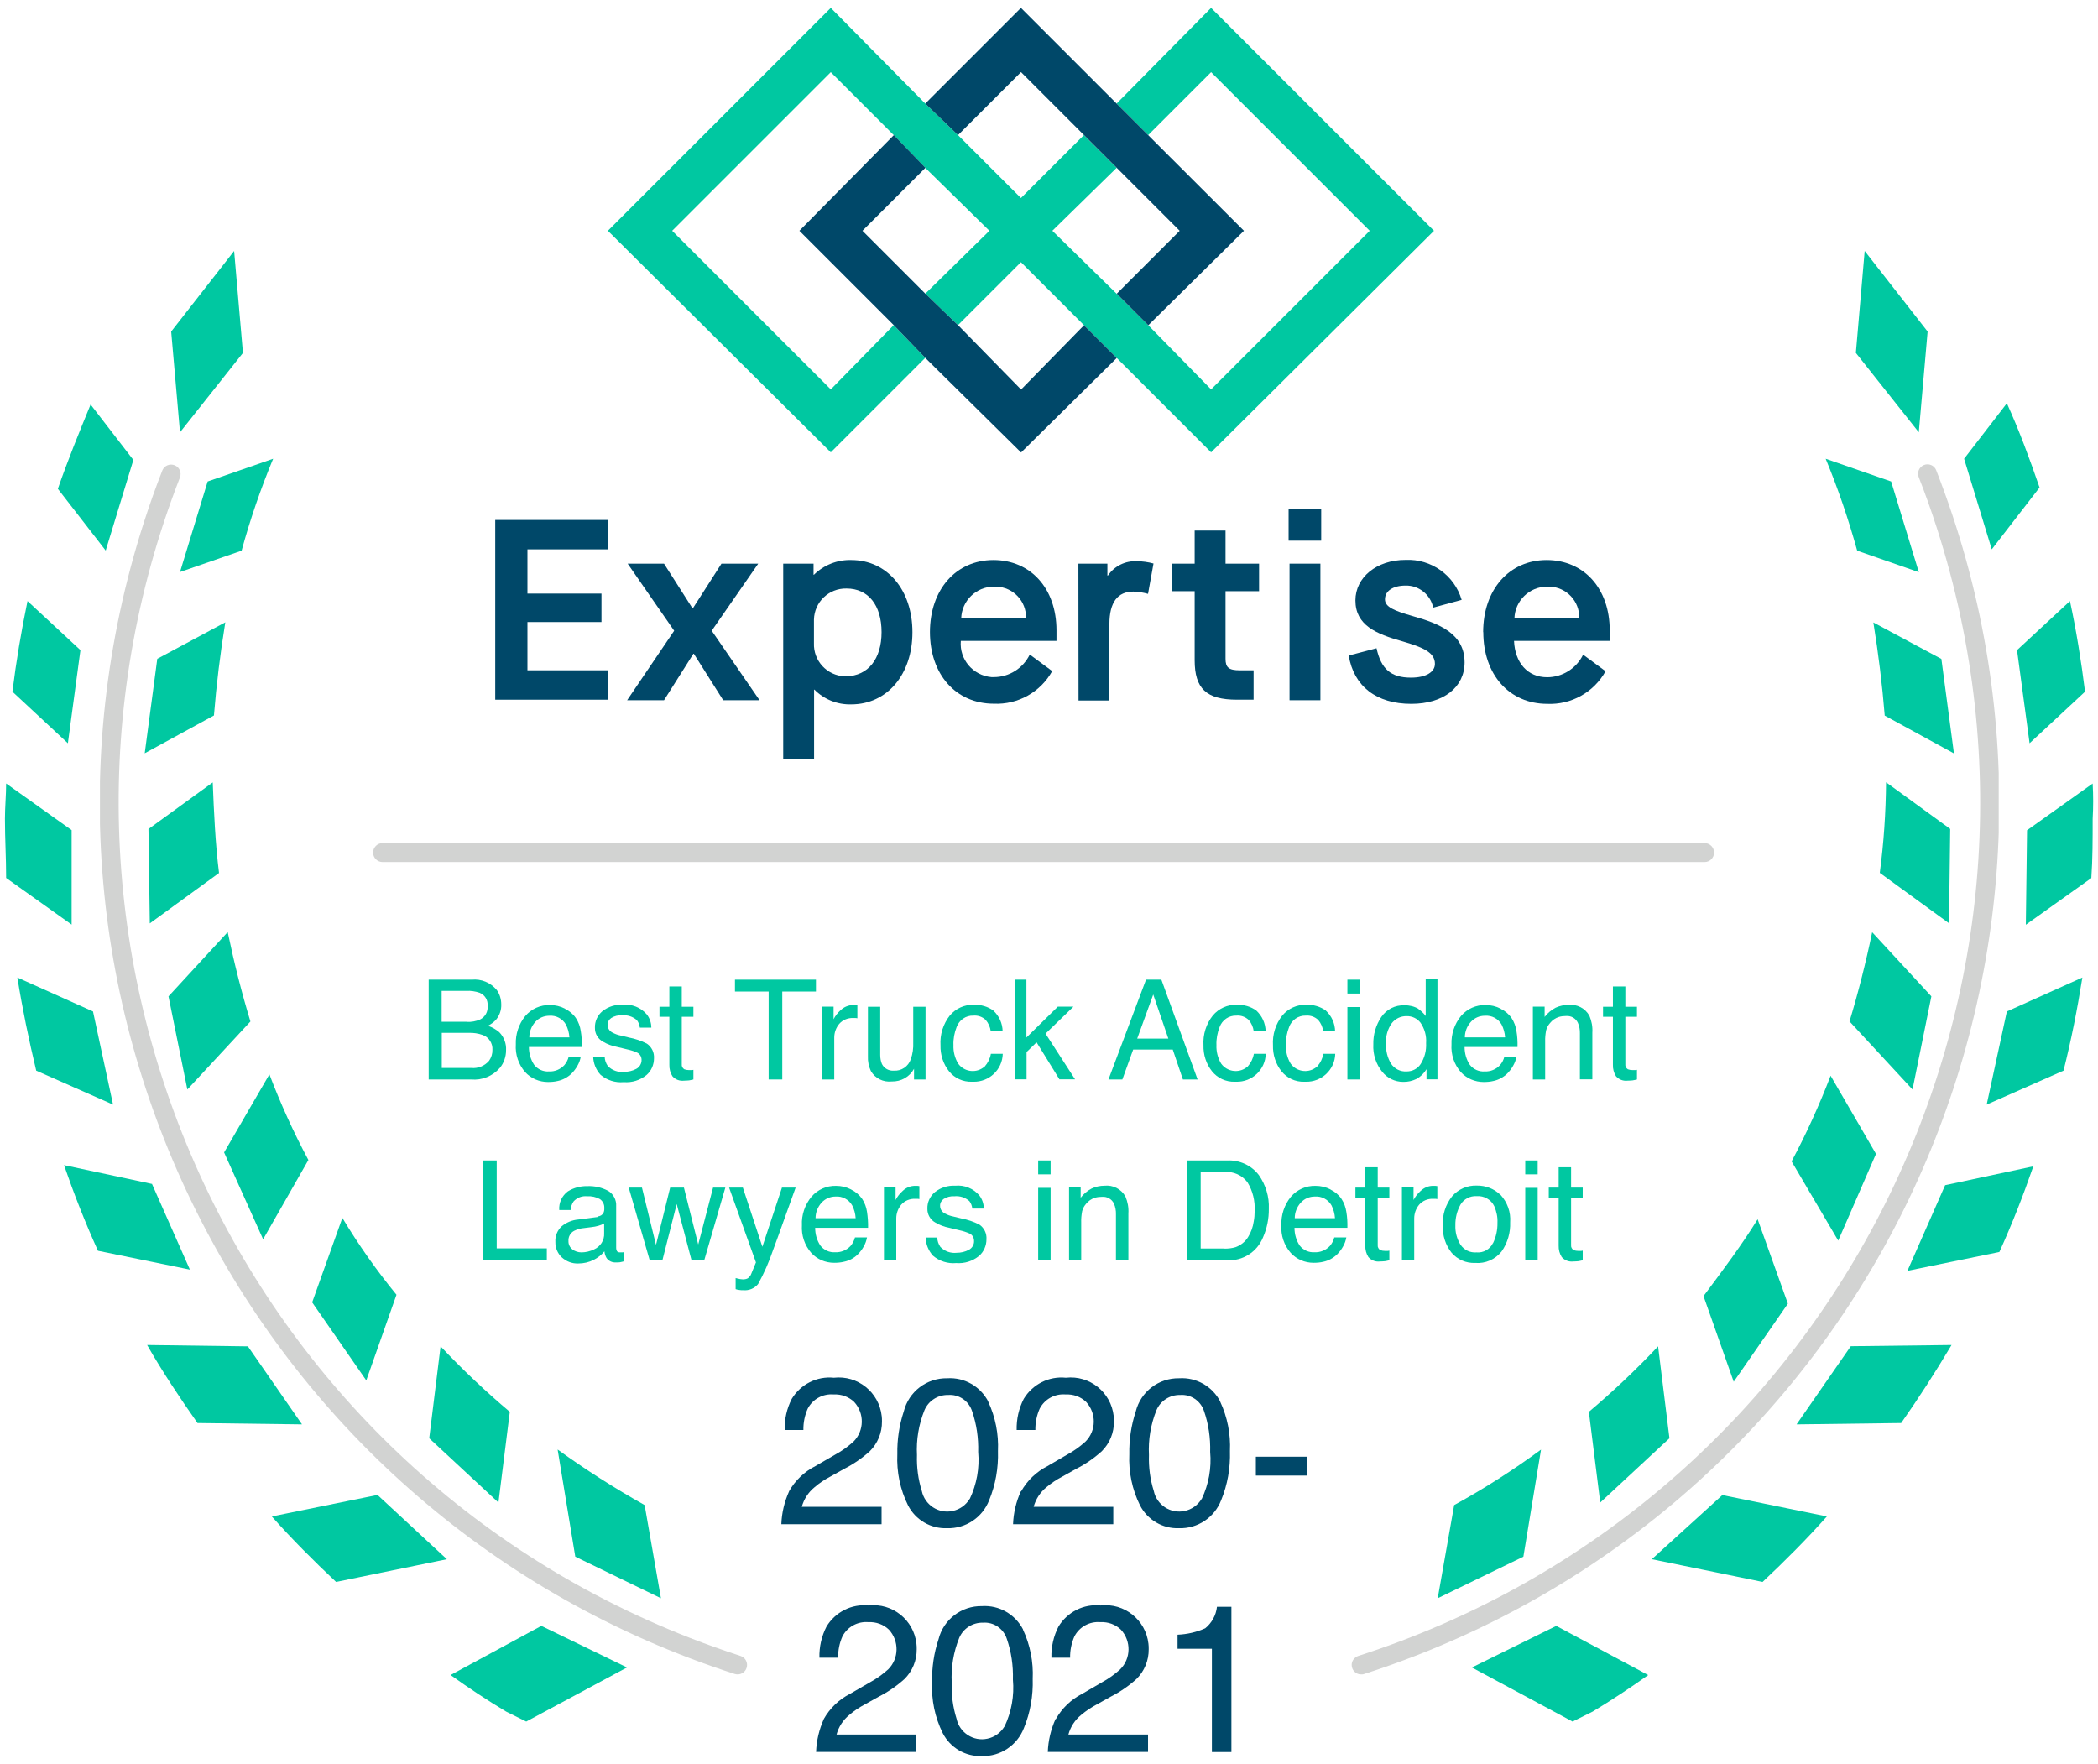 <?xml version="1.0" encoding="UTF-8"?>
<svg id="Layer_1" xmlns="http://www.w3.org/2000/svg" width="157" height="132" xmlns:xlink="http://www.w3.org/1999/xlink" version="1.1" viewBox="0 0 157 132">
  <!-- Generator: Adobe Illustrator 29.4.0, SVG Export Plug-In . SVG Version: 2.1.0 Build 152)  -->
  <defs>
    <clipPath id="clippath">
      <rect x="27.93" y="63.1" width="100.35" height="1.41" fill="none"/>
    </clipPath>
    <clipPath id="clippath-1">
      <rect x="7.48" y="34.75" width="48.43" height="90.55" fill="none"/>
    </clipPath>
    <clipPath id="clippath-2">
      <rect x="101.14" y="34.75" width="48.43" height="90.55" fill="none"/>
    </clipPath>
    <clipPath id="clippath-3">
      <rect x="45.5" y=".59" width="61.81" height="33.26" fill="none"/>
    </clipPath>
    <clipPath id="clippath-4">
      <rect x="45.5" y=".59" width="61.81" height="33.26" fill="none"/>
    </clipPath>
  </defs>
  <g id="Group_969">
    <g id="Group_270">
      <g id="Group_261">
        <g id="Group_970">
          <g id="Group_253" isolation="isolate">
            <g id="Group_252">
              <g clip-path="url(#clippath)">
                <g id="Group_251">
                  <path id="Path_3130" d="M127.57,64.51H28.63c-.39,0-.71-.32-.71-.71s.32-.71.71-.71h98.93c.39,0,.71.32.71.71s-.32.71-.71.71" fill="#d2d3d2"/>
                </g>
              </g>
            </g>
          </g>
          <g id="Group_256" isolation="isolate">
            <g id="Group_255">
              <g clip-path="url(#clippath-1)">
                <g id="Group_254">
                  <path id="Path_3131" d="M55.21,125.3c-.07,0-.15-.01-.22-.03C18.97,113.66-.82,75.06,10.78,39.05c.42-1.3.87-2.58,1.37-3.85.15-.36.56-.53.93-.38.35.15.52.54.39.9C.02,70.25,17.13,109.14,51.66,122.58c1.24.48,2.49.93,3.76,1.34.37.12.57.52.45.89-.09.29-.36.49-.67.49" fill="#d2d3d2"/>
                </g>
              </g>
            </g>
          </g>
          <g id="Group_259" isolation="isolate">
            <g id="Group_258">
              <g clip-path="url(#clippath-2)">
                <g id="Group_257">
                  <path id="Path_3132" d="M101.85,125.3c-.39,0-.7-.32-.7-.71,0-.3.2-.57.49-.67,35.27-11.36,54.66-49.17,43.29-84.44-.41-1.27-.85-2.52-1.34-3.76-.15-.36.02-.77.38-.92.36-.15.77.02.92.38,0,0,0,.02.01.03,13.75,35.21-3.64,74.9-38.85,88.65-1.32.51-2.65.99-4,1.42-.07.02-.14.03-.22.03" fill="#d2d3d2"/>
                </g>
              </g>
            </g>
          </g>
        </g>
      </g>
      <path id="Path_3133" d="M18.18,26.41l-.66-7.63-4.71,6.03.66,7.54,4.71-5.94Z" fill="#00c8a1"/>
      <g id="Group_269">
        <g id="Group_268">
          <path id="Path_3134" d="M9.98,34.42l-3.2-4.15c-.85,2.07-1.7,4.15-2.45,6.31l3.58,4.62,2.07-6.78Z" fill="#00c8a1"/>
          <path id="Path_3135" d="M13.46,42.81l4.62-1.6c.64-2.34,1.43-4.64,2.36-6.88l-4.9,1.7-2.07,6.78Z" fill="#00c8a1"/>
          <path id="Path_3136" d="M6.02,48.65l-3.96-3.67c-.47,2.26-.85,4.52-1.13,6.78l4.15,3.86.94-6.97Z" fill="#00c8a1"/>
          <path id="Path_3137" d="M16.86,46.57l-5.09,2.73-.94,7.07,5.18-2.83c.19-2.36.47-4.62.85-6.97" fill="#00c8a1"/>
          <path id="Path_3138" d="M5.36,62.12l-4.9-3.49c0,.84-.09,1.79-.09,2.64,0,1.51.09,2.92.09,4.43l4.9,3.49v-7.07Z" fill="#00c8a1"/>
          <path id="Path_3139" d="M11.11,62.03l.1,7.07,5.18-3.77c-.28-2.26-.38-4.52-.47-6.78l-4.81,3.49Z" fill="#00c8a1"/>
          <path id="Path_3140" d="M6.96,75.69l-5.66-2.54c.38,2.36.85,4.62,1.41,6.97l5.75,2.54-1.5-6.97Z" fill="#00c8a1"/>
          <path id="Path_3141" d="M18.74,76.44c-.66-2.17-1.23-4.43-1.7-6.69l-4.43,4.81,1.41,6.97,4.72-5.09Z" fill="#00c8a1"/>
          <path id="Path_3142" d="M11.39,88.6l-6.6-1.41c.75,2.17,1.6,4.33,2.54,6.41l6.88,1.41-2.83-6.4Z" fill="#00c8a1"/>
          <path id="Path_3143" d="M23.08,86.81c-1.11-2.07-2.08-4.21-2.92-6.41l-3.39,5.84,2.92,6.5,3.39-5.94Z" fill="#00c8a1"/>
          <path id="Path_3144" d="M18.55,100.75l-7.54-.1c1.13,1.98,2.45,3.96,3.77,5.84l7.82.1-4.05-5.84Z" fill="#00c8a1"/>
          <path id="Path_3145" d="M29.67,96.89c-1.49-1.82-2.84-3.74-4.05-5.75l-2.26,6.32,4.05,5.84,2.26-6.41Z" fill="#00c8a1"/>
          <path id="Path_3146" d="M20.34,113.48c1.51,1.7,3.11,3.3,4.81,4.9l8.29-1.7-5.19-4.81-7.91,1.61Z" fill="#00c8a1"/>
          <path id="Path_3147" d="M38.15,105.65c-1.82-1.53-3.55-3.17-5.18-4.9l-.85,6.88,5.18,4.81.85-6.78Z" fill="#00c8a1"/>
          <path id="Path_3148" d="M33.72,125.35c1.32.94,2.73,1.88,4.15,2.73l1.51.75,7.54-4.05-6.41-3.11-6.78,3.67Z" fill="#00c8a1"/>
          <path id="Path_3149" d="M41.73,108.48l1.32,8.01,6.41,3.11-1.22-6.97c-2.24-1.26-4.41-2.64-6.5-4.15" fill="#00c8a1"/>
          <path id="Path_3150" d="M144.25,24.81l-4.71-6.03-.66,7.63,4.71,5.94.66-7.54Z" fill="#00c8a1"/>
          <path id="Path_3151" d="M152.63,36.49c-.75-2.17-1.51-4.24-2.45-6.31l-3.2,4.15,2.07,6.78,3.57-4.62Z" fill="#00c8a1"/>
          <path id="Path_3152" d="M143.59,42.81l-2.07-6.78-4.9-1.7c.93,2.24,1.71,4.54,2.36,6.88l4.62,1.61Z" fill="#00c8a1"/>
          <path id="Path_3153" d="M151.88,55.62l4.15-3.86c-.28-2.26-.66-4.62-1.13-6.78l-3.96,3.67.94,6.97Z" fill="#00c8a1"/>
          <path id="Path_3154" d="M141.04,53.55l5.18,2.83-.94-7.07-5.09-2.73c.38,2.36.66,4.62.85,6.97" fill="#00c8a1"/>
          <path id="Path_3155" d="M156.59,58.64l-4.9,3.49-.09,7.07,4.9-3.49c.1-1.41.1-2.92.1-4.43.05-.88.05-1.76,0-2.64" fill="#00c8a1"/>
          <path id="Path_3156" d="M145.94,62.03l-4.8-3.49c-.02,2.27-.17,4.53-.47,6.78l5.18,3.77.09-7.07Z" fill="#00c8a1"/>
          <path id="Path_3157" d="M148.67,82.66l5.75-2.54c.57-2.26,1.04-4.62,1.41-6.97l-5.65,2.54-1.51,6.97Z" fill="#00c8a1"/>
          <path id="Path_3158" d="M138.41,76.44l4.71,5.09,1.41-6.97-4.43-4.8c-.47,2.26-1.04,4.52-1.7,6.69" fill="#00c8a1"/>
          <path id="Path_3159" d="M142.74,95.1l6.88-1.41c.94-2.07,1.79-4.24,2.54-6.41l-6.6,1.41-2.82,6.41Z" fill="#00c8a1"/>
          <path id="Path_3160" d="M140.38,86.34l-3.39-5.84c-.84,2.19-1.81,4.33-2.92,6.41l3.49,5.93,2.83-6.5Z" fill="#00c8a1"/>
          <path id="Path_3161" d="M134.45,106.59l7.82-.1c1.32-1.88,2.54-3.77,3.77-5.84l-7.54.09-4.05,5.84Z" fill="#00c8a1"/>
          <path id="Path_3162" d="M133.79,97.55l-2.26-6.31c-1.22,1.98-2.64,3.86-4.05,5.75l2.26,6.41,4.05-5.84Z" fill="#00c8a1"/>
          <path id="Path_3163" d="M123.61,116.68l8.29,1.7c1.7-1.6,3.3-3.2,4.81-4.9l-7.82-1.6-5.28,4.8Z" fill="#00c8a1"/>
          <path id="Path_3164" d="M119.75,112.44l5.18-4.81-.85-6.88c-1.63,1.73-3.36,3.37-5.18,4.9l.85,6.78Z" fill="#00c8a1"/>
          <path id="Path_3165" d="M110.14,124.78l7.54,4.05,1.51-.75c1.41-.85,2.83-1.79,4.15-2.73l-6.88-3.68-6.31,3.11Z" fill="#00c8a1"/>
          <path id="Path_3166" d="M115.32,108.48c-2.07,1.52-4.24,2.91-6.5,4.15l-1.23,6.97,6.41-3.11,1.32-8.01Z" fill="#00c8a1"/>
          <g id="Group_267" opacity="0">
            <g id="Group_266">
              <g clip-path="url(#clippath-3)">
                <g id="Group_265">
                  <path id="Path_3167" d="M76.41,5.4l11.87,11.87-4.05,4.05,2.45,2.35,6.41-6.41L76.41.59l-6.41,6.41,2.36,2.45,4.06-4.05Z" fill="#00c8a1"/>
                  <g id="Group_264" isolation="isolate" opacity=".75">
                    <g id="Group_263">
                      <g clip-path="url(#clippath-4)">
                        <g id="Group_262">
                          <path id="Path_3168" d="M84.23,7l2.45,2.45,3.96-4.05,11.87,11.87-11.87,11.78-11.87-11.78,4.05-4.05-2.36-2.36-4.05,3.96L62.18.59l-16.68,16.68,16.68,16.58,6.41-6.41-2.36-2.45-4.05,4.05-11.87-11.77,11.87-11.87,11.87,11.87-4.05,4.05,2.36,2.36,4.05-4.05,14.23,14.23,16.68-16.58L90.63.59l-6.41,6.41Z" fill="#00c8a1"/>
                        </g>
                      </g>
                    </g>
                  </g>
                  <path id="Path_3169" d="M76.41,29.05l-11.78-11.78,3.96-4.05-2.35-2.36-6.41,6.41,16.59,16.58,6.4-6.41-2.35-2.45-4.05,4.05Z" fill="#00c8a1"/>
                </g>
              </g>
            </g>
          </g>
          <path id="Path_3170" d="M107.31,17.27L90.63.59l-7.07,7.16,2.36,2.36,4.71-4.71,11.87,11.87-11.87,11.87-4.71-4.81-2.36-2.35-4.81-4.71,4.81-4.71-2.45-2.45-4.71,4.71-4.71-4.71-2.45-2.36-7.07-7.16-16.68,16.68,16.68,16.58,7.07-7.07-2.36-2.45-4.71,4.81-11.87-11.87,11.87-11.87,4.71,4.71,2.36,2.45,4.8,4.71-4.8,4.71,2.45,2.35,4.71-4.71,4.71,4.71,2.45,2.45,7.07,7.07,16.68-16.58Z" fill="#00c8a1"/>
          <path id="Path_3171" d="M76.41,5.4l4.71,4.71,2.45,2.45,4.71,4.71-4.71,4.71,2.36,2.36,7.16-7.07-7.17-7.16-2.36-2.36-7.16-7.16-7.16,7.16,2.45,2.36,4.71-4.71ZM81.12,24.34l-4.71,4.81-4.71-4.81-2.45-2.36-4.71-4.71,4.71-4.71-2.36-2.45-7.07,7.16,7.07,7.07,2.36,2.45,7.16,7.07,7.16-7.07-2.45-2.45Z" fill="#004869"/>
          <path id="Path_3172" d="M37.06,38.91h8.47v2.2h-6.06v3.31h5.54v2.13h-5.54v3.61h6.06v2.2h-8.47" fill="#004869"/>
          <path id="Path_3173" d="M50.45,47.2l-3.48-5.02h2.72l2.13,3.34h.03l2.14-3.34h2.75l-3.48,5.02,3.58,5.2h-2.72l-2.2-3.48h-.03l-2.2,3.48h-2.76" fill="#004869"/>
          <path id="Path_3174" d="M65.97,47.31c0-2.03-1-3.27-2.62-3.27-1.32-.03-2.41,1.01-2.44,2.33,0,.04,0,.07,0,.11v1.65c-.05,1.32.98,2.43,2.3,2.48.04,0,.07,0,.11,0,1.65-.03,2.65-1.31,2.65-3.31M58.61,42.18h2.27v.83h.03c.74-.73,1.75-1.13,2.79-1.1,2.69,0,4.58,2.24,4.58,5.4s-1.89,5.4-4.58,5.4c-1.03.03-2.03-.37-2.75-1.1h-.03v5.16h-2.31" fill="#004869"/>
          <path id="Path_3175" d="M76.78,46.27c.04-1.27-.95-2.33-2.22-2.37-.06,0-.12,0-.19,0-1.32,0-2.4,1.06-2.44,2.37h4.85ZM69.59,47.31c0-3.2,1.96-5.4,4.75-5.4s4.72,2.13,4.72,5.26v.79h-7.16c-.12,1.38.91,2.59,2.29,2.71.06,0,.12,0,.19,0,1.14,0,2.18-.66,2.68-1.69l1.68,1.24c-.88,1.58-2.57,2.52-4.37,2.44-2.82,0-4.78-2.17-4.78-5.37" fill="#004869"/>
          <path id="Path_3176" d="M80.7,42.18h2.17v.89h.04c.48-.71,1.31-1.12,2.17-1.07.42,0,.84.06,1.24.17l-.41,2.27c-.36-.1-.73-.16-1.1-.17-1.17,0-1.79.79-1.79,2.44v5.71h-2.31" fill="#004869"/>
          <path id="Path_3177" d="M91.71,44.24v5.06c0,.65.24.86,1.07.86h1.03v2.2h-1.24c-2.3,0-3.17-.83-3.17-2.96v-5.16h-1.68v-2.06h1.68v-2.48h2.31v2.48h2.51v2.06" fill="#004869"/>
          <path id="Path_3178" d="M96.5,42.18h2.31v10.22h-2.31v-10.22ZM96.43,38.12h2.44v2.34h-2.44v-2.34Z" fill="#004869"/>
          <path id="Path_3179" d="M100.91,49.06l2.1-.55c.34,1.55,1.07,2.2,2.58,2.2,1.1,0,1.79-.41,1.79-1.03,0-.86-.89-1.24-2.44-1.69-1.96-.55-3.51-1.2-3.51-3.06,0-1.72,1.58-3.03,3.75-3.03,1.92-.09,3.66,1.15,4.2,2.99l-2.13.58c-.2-.97-1.07-1.67-2.06-1.65-.96,0-1.55.41-1.55,1.03,0,.58.72.86,2.03,1.24,2.07.58,3.93,1.34,3.93,3.48,0,1.86-1.58,3.1-3.99,3.1-2.61,0-4.3-1.31-4.68-3.61" fill="#004869"/>
          <path id="Path_3180" d="M118.18,46.27c.04-1.27-.95-2.33-2.22-2.37-.06,0-.12,0-.19,0-1.32,0-2.4,1.06-2.44,2.37h4.85ZM110.99,47.31c0-3.2,1.96-5.4,4.75-5.4s4.72,2.13,4.72,5.26v.79h-7.16c.07,1.62,1,2.72,2.48,2.72,1.14,0,2.19-.66,2.69-1.69l1.68,1.24c-.88,1.58-2.57,2.52-4.37,2.44-2.82,0-4.78-2.17-4.78-5.37" fill="#004869"/>
          <path id="Path_3181" d="M61.64,128.65c.46-.82,1.15-1.48,1.98-1.9l1.47-.85c.5-.27.96-.6,1.38-.98.81-.81.83-2.12.05-2.97-.41-.39-.96-.59-1.53-.56-.81-.07-1.58.35-1.95,1.07-.22.5-.33,1.04-.32,1.59h-1.4c-.02-.81.16-1.61.53-2.33.66-1.09,1.88-1.71,3.15-1.58,1.78-.2,3.38,1.08,3.58,2.86.02.14.02.28.02.41.01.84-.32,1.65-.92,2.24-.58.52-1.22.96-1.91,1.31l-1.04.58c-.42.22-.81.48-1.17.79-.47.38-.8.89-.96,1.47h5.97v1.3h-7.5c.03-.85.23-1.68.58-2.46" fill="#004869"/>
          <path id="Path_3182" d="M76.55,121.94c.54,1.15.79,2.43.73,3.7.04,1.26-.18,2.52-.66,3.68-.5,1.29-1.76,2.13-3.14,2.09-1.23.05-2.37-.62-2.93-1.71-.59-1.19-.86-2.5-.8-3.83-.02-1.08.14-2.17.48-3.19.37-1.49,1.72-2.52,3.26-2.49,1.28-.08,2.48.61,3.07,1.75M75.17,129.21c.52-1.1.74-2.31.63-3.52.03-1.04-.12-2.08-.46-3.06-.25-.76-.98-1.26-1.78-1.2-.77-.02-1.48.43-1.78,1.14-.43,1.07-.62,2.21-.56,3.36-.03.91.09,1.82.36,2.68.22,1.05,1.26,1.73,2.31,1.5.53-.11.99-.44,1.27-.9" fill="#004869"/>
          <path id="Path_3183" d="M79.01,128.65c.46-.82,1.15-1.48,1.98-1.9l1.46-.85c.5-.27.96-.6,1.38-.98.81-.81.83-2.12.05-2.97-.41-.39-.96-.59-1.53-.56-.81-.07-1.58.35-1.95,1.07-.22.5-.33,1.04-.32,1.59h-1.4c-.02-.81.16-1.61.53-2.33.66-1.09,1.88-1.71,3.15-1.58,1.78-.2,3.38,1.08,3.58,2.86.02.14.02.28.02.41.01.84-.32,1.65-.92,2.24-.58.52-1.22.96-1.91,1.31l-1.04.58c-.42.22-.81.48-1.18.79-.47.38-.8.89-.96,1.47h5.96v1.3h-7.5c.03-.85.23-1.68.58-2.46" fill="#004869"/>
          <path id="Path_3184" d="M88.12,123.38v-1.05c.72-.03,1.42-.19,2.07-.48.49-.4.81-.97.88-1.61h1.08v10.87h-1.46v-7.73h-2.57Z" fill="#004869"/>
          <path id="Path_3185" d="M59.04,111.61c.46-.82,1.15-1.48,1.98-1.9l1.47-.85c.5-.27.96-.6,1.38-.98.81-.81.83-2.12.05-2.97-.41-.39-.96-.59-1.53-.56-.81-.07-1.58.35-1.95,1.07-.22.5-.33,1.04-.32,1.59h-1.4c-.02-.81.16-1.61.53-2.33.66-1.09,1.88-1.71,3.15-1.58,1.78-.2,3.38,1.08,3.58,2.86.02.14.02.27.02.41.01.84-.32,1.65-.92,2.24-.58.52-1.22.96-1.91,1.31l-1.04.58c-.42.22-.81.48-1.17.79-.47.38-.8.89-.96,1.47h5.97v1.3h-7.5c.03-.85.23-1.68.58-2.46" fill="#004869"/>
          <path id="Path_3186" d="M73.95,104.89c.54,1.15.79,2.43.73,3.7.04,1.26-.18,2.52-.66,3.68-.5,1.29-1.76,2.13-3.14,2.09-1.23.05-2.37-.62-2.93-1.71-.59-1.19-.86-2.5-.8-3.83-.02-1.08.14-2.16.48-3.19.37-1.49,1.72-2.52,3.26-2.49,1.28-.08,2.48.61,3.07,1.75M72.57,112.17c.52-1.1.74-2.31.63-3.52.03-1.04-.12-2.08-.46-3.06-.25-.76-.98-1.26-1.78-1.2-.77-.02-1.48.43-1.78,1.14-.43,1.07-.62,2.21-.56,3.36-.03.91.09,1.82.36,2.68.22,1.05,1.26,1.73,2.31,1.5.53-.11.99-.44,1.27-.9" fill="#004869"/>
          <path id="Path_3187" d="M76.41,111.61c.46-.82,1.15-1.48,1.98-1.9l1.46-.85c.5-.27.96-.6,1.38-.98.81-.81.83-2.12.05-2.97-.41-.39-.96-.59-1.53-.56-.81-.07-1.58.35-1.95,1.07-.22.5-.33,1.04-.32,1.59h-1.4c-.02-.81.16-1.61.53-2.33.66-1.09,1.88-1.71,3.15-1.58,1.78-.2,3.38,1.08,3.58,2.86.02.14.02.27.02.41.01.84-.32,1.65-.92,2.24-.58.52-1.22.96-1.91,1.31l-1.04.58c-.42.22-.81.48-1.18.79-.47.38-.8.89-.96,1.47h5.96v1.3h-7.5c.03-.85.23-1.68.58-2.46" fill="#004869"/>
          <path id="Path_3188" d="M91.31,104.89c.54,1.15.79,2.43.73,3.7.04,1.26-.18,2.52-.66,3.68-.5,1.29-1.76,2.13-3.14,2.09-1.23.05-2.37-.62-2.93-1.71-.59-1.19-.86-2.5-.8-3.83-.02-1.08.14-2.16.48-3.19.37-1.49,1.72-2.52,3.26-2.49,1.28-.08,2.48.61,3.07,1.75M89.93,112.17c.52-1.1.74-2.31.63-3.52.03-1.04-.12-2.08-.46-3.06-.25-.76-.98-1.26-1.78-1.2-.77-.02-1.48.43-1.78,1.14-.43,1.07-.62,2.21-.56,3.36-.03.91.09,1.82.36,2.68.22,1.05,1.26,1.73,2.31,1.5.53-.11.99-.44,1.27-.9" fill="#004869"/>
          <rect id="Rectangle_158" x="93.98" y="109.01" width="3.83" height="1.41" fill="#004869"/>
          <path id="Path_3189" d="M32.07,73.31h3.23c.72-.07,1.42.22,1.88.78.22.31.33.69.33,1.07.02.42-.13.84-.4,1.16-.17.18-.37.33-.6.44.32.11.61.27.86.49.35.36.53.85.5,1.35,0,.47-.16.94-.46,1.31-.54.62-1.34.95-2.16.87h-3.17v-7.47ZM34.92,76.47c.34.02.69-.04,1.01-.18.38-.19.6-.59.56-1.01.04-.43-.2-.83-.6-.99-.32-.11-.66-.16-1.01-.14h-1.83v2.31h1.86ZM35.26,79.92c.51.05,1.01-.15,1.34-.54.17-.24.26-.53.25-.82.03-.49-.27-.95-.73-1.11-.33-.12-.68-.17-1.03-.16h-2.03v2.63h2.2Z" fill="#00c8a1"/>
          <path id="Path_3190" d="M42.28,75.49c.33.16.62.4.82.7.19.29.31.62.36.96.07.4.09.8.08,1.2h-3.96c0,.47.13.94.39,1.33.27.35.69.53,1.12.5.43.02.85-.16,1.14-.47.16-.19.27-.4.33-.64h.9c-.04.24-.12.46-.24.67-.12.22-.27.42-.45.6-.28.27-.64.47-1.02.55-.24.06-.49.08-.74.08-.65,0-1.27-.26-1.71-.74-.5-.57-.75-1.32-.7-2.07-.03-.77.22-1.53.71-2.13.46-.54,1.14-.84,1.85-.82.39,0,.77.09,1.12.27M42.61,77.62c-.02-.33-.11-.65-.26-.95-.25-.44-.74-.7-1.24-.66-.4,0-.78.16-1.05.46-.29.32-.45.73-.45,1.16h3Z" fill="#00c8a1"/>
          <path id="Path_3191" d="M45.25,79.07c0,.25.09.49.23.7.32.33.77.49,1.22.44.32,0,.63-.07.91-.22.25-.13.41-.4.4-.68,0-.22-.12-.43-.31-.53-.26-.12-.52-.2-.8-.26l-.74-.18c-.37-.07-.72-.2-1.04-.39-.37-.2-.61-.6-.6-1.03-.02-.48.19-.94.56-1.25.43-.34.97-.51,1.52-.48.68-.07,1.35.2,1.8.72.22.28.34.63.34.99h-.86c-.02-.21-.1-.4-.22-.56-.31-.27-.71-.4-1.12-.36-.28-.02-.56.05-.8.2-.17.12-.28.31-.27.52,0,.24.14.46.36.57.19.1.4.18.61.22l.62.15c.47.09.92.24,1.35.46.36.25.56.66.53,1.1,0,.48-.2.94-.56,1.25-.48.39-1.09.58-1.7.53-.63.06-1.26-.14-1.74-.55-.34-.37-.54-.86-.55-1.36h.88Z" fill="#00c8a1"/>
          <path id="Path_3192" d="M50.1,73.82h.92v1.52h.87v.75h-.87v3.55c-.02.15.06.3.19.38.11.04.23.06.36.06h.14c.05,0,.11,0,.18-.02v.72c-.11.03-.22.05-.33.07-.12.01-.24.02-.37.02-.33.04-.65-.08-.87-.33-.16-.25-.24-.55-.23-.85v-3.6h-.74v-.75h.74v-1.52Z" fill="#00c8a1"/>
          <path id="Path_3193" d="M61.06,73.31v.89h-2.52v6.58h-1.02v-6.58h-2.52v-.89h6.05Z" fill="#00c8a1"/>
          <path id="Path_3194" d="M61.51,75.33h.87v.94c.13-.26.31-.48.52-.67.26-.25.6-.39.96-.39.02,0,.05,0,.09,0s.11,0,.21.02v.97s-.1-.02-.15-.02h-.15c-.4-.02-.8.14-1.06.44-.24.29-.37.65-.37,1.03v3.13h-.92v-5.45Z" fill="#00c8a1"/>
          <path id="Path_3195" d="M65.87,75.34v3.61c0,.23.04.47.13.68.17.33.52.52.89.49.57.04,1.09-.32,1.27-.86.14-.4.2-.83.18-1.25v-2.67h.92v5.44h-.86v-.8c-.33.61-.98.97-1.67.95-.63.07-1.24-.23-1.56-.78-.16-.35-.24-.73-.22-1.11v-3.7h.93Z" fill="#00c8a1"/>
          <path id="Path_3196" d="M74.34,75.63c.43.4.68.95.69,1.54h-.89c-.04-.31-.17-.6-.37-.84-.25-.24-.59-.36-.93-.33-.56-.02-1.06.33-1.25.85-.17.43-.26.9-.24,1.36-.02.48.1.96.35,1.38.43.6,1.27.74,1.87.31.04-.03.08-.06.12-.09.24-.27.4-.6.46-.95h.89c-.03,1.19-1.02,2.12-2.21,2.09-.04,0-.07,0-.11,0-.66.02-1.29-.27-1.7-.78-.44-.55-.66-1.25-.64-1.95-.05-.8.2-1.6.7-2.23.44-.52,1.09-.82,1.78-.8.54-.02,1.07.13,1.5.45" fill="#00c8a1"/>
          <path id="Path_3197" d="M75.93,73.31h.88v4.33l2.35-2.31h1.17l-2.09,2.02,2.21,3.42h-1.17l-1.71-2.77-.75.73v2.04h-.88v-7.46Z" fill="#00c8a1"/>
          <path id="Path_3198" d="M85.77,73.31h1.14l2.71,7.47h-1.1l-.76-2.24h-2.96l-.81,2.24h-1.04l2.81-7.47ZM87.43,77.72l-1.13-3.3-1.2,3.3h2.33Z" fill="#00c8a1"/>
          <path id="Path_3199" d="M94.02,75.63c.43.4.68.95.69,1.54h-.89c-.04-.31-.17-.6-.37-.84-.25-.24-.59-.36-.93-.33-.56-.02-1.06.33-1.25.85-.17.43-.26.9-.24,1.36-.02.48.1.96.35,1.38.43.6,1.27.74,1.87.31.04-.03.08-.06.12-.09.24-.27.4-.6.46-.95h.89c-.03,1.19-1.02,2.12-2.21,2.09-.04,0-.07,0-.11,0-.66.02-1.29-.27-1.7-.78-.44-.55-.66-1.25-.64-1.95-.05-.8.2-1.6.7-2.23.44-.52,1.09-.82,1.78-.8.54-.02,1.07.13,1.5.45" fill="#00c8a1"/>
          <path id="Path_3200" d="M99.22,75.63c.43.4.68.95.69,1.54h-.89c-.04-.31-.17-.6-.37-.84-.25-.24-.59-.36-.93-.33-.56-.02-1.06.33-1.25.85-.17.43-.26.9-.24,1.36-.02.48.1.96.35,1.38.43.6,1.27.74,1.87.31.04-.03.08-.06.12-.09.24-.27.4-.6.46-.95h.89c-.03,1.19-1.02,2.12-2.21,2.09-.04,0-.07,0-.11,0-.66.02-1.29-.27-1.7-.78-.44-.55-.66-1.25-.64-1.95-.05-.8.2-1.6.7-2.23.44-.52,1.09-.82,1.78-.8.54-.02,1.07.13,1.5.45" fill="#00c8a1"/>
          <path id="Path_3201" d="M100.83,73.31h.93v1.04h-.93v-1.04ZM100.83,75.36h.93v5.42h-.93v-5.42Z" fill="#00c8a1"/>
          <path id="Path_3202" d="M106.14,75.5c.21.15.4.33.55.53v-2.75h.88v7.49h-.82v-.76c-.18.31-.44.56-.75.73-.31.15-.65.23-1,.22-.61,0-1.19-.28-1.57-.76-.46-.57-.7-1.3-.66-2.04-.02-.73.19-1.45.6-2.06.39-.57,1.04-.9,1.73-.87.37-.01.73.08,1.04.26M104.09,79.59c.26.4.71.62,1.18.59.42,0,.81-.2,1.04-.55.3-.47.44-1.02.41-1.57.04-.54-.11-1.08-.42-1.53-.25-.32-.63-.5-1.04-.49-.43-.01-.85.19-1.11.53-.32.45-.47,1-.43,1.56-.02.51.11,1.02.37,1.46" fill="#00c8a1"/>
          <path id="Path_3203" d="M112.3,75.49c.33.16.62.4.82.7.19.29.31.62.36.96.07.4.09.8.08,1.2h-3.96c0,.47.13.94.39,1.33.27.35.69.53,1.12.5.43.02.85-.16,1.14-.47.16-.19.27-.4.33-.64h.9c-.04.24-.12.46-.24.67-.12.22-.27.42-.45.6-.28.27-.64.47-1.02.55-.24.06-.49.08-.74.08-.65,0-1.27-.26-1.71-.74-.5-.57-.75-1.32-.7-2.07-.03-.77.22-1.53.71-2.13.46-.54,1.14-.84,1.85-.82.39,0,.77.09,1.12.27M112.63,77.62c-.02-.33-.11-.65-.26-.95-.25-.44-.74-.7-1.25-.66-.4,0-.78.16-1.05.46-.29.32-.45.73-.45,1.16h3Z" fill="#00c8a1"/>
          <path id="Path_3204" d="M114.72,75.33h.87v.77c.22-.29.5-.52.82-.69.3-.14.63-.21.96-.21.64-.07,1.26.25,1.57.81.17.4.25.83.22,1.27v3.49h-.93v-3.43c.01-.27-.04-.55-.15-.8-.16-.34-.51-.54-.89-.51-.18,0-.36.02-.53.07-.26.08-.49.24-.66.45-.14.16-.25.35-.3.56-.05.27-.08.55-.07.82v2.85h-.92v-5.45Z" fill="#00c8a1"/>
          <path id="Path_3205" d="M120.7,73.82h.93v1.52h.87v.75h-.87v3.55c-.02.15.06.3.19.38.11.04.23.06.36.06h.14c.05,0,.11,0,.18-.02v.72c-.11.03-.22.05-.33.07-.12.01-.24.02-.37.02-.33.04-.65-.08-.87-.33-.16-.25-.24-.55-.23-.85v-3.6h-.74v-.75h.74v-1.52Z" fill="#00c8a1"/>
          <path id="Path_3206" d="M36.16,86.84h1.01v6.58h3.75v.89h-4.76v-7.47Z" fill="#00c8a1"/>
          <path id="Path_3207" d="M44.74,91.02c.18,0,.34-.11.42-.26.05-.11.07-.23.06-.35.02-.27-.11-.53-.33-.68-.29-.16-.62-.23-.95-.21-.38-.04-.76.1-1.02.39-.13.19-.2.41-.22.64h-.85c-.04-.55.21-1.08.65-1.4.44-.27.94-.4,1.46-.39.54-.02,1.08.1,1.56.36.39.24.62.68.59,1.14v3.14c0,.08.02.16.06.23.06.07.15.1.25.09.04,0,.09,0,.14,0s.1-.01.16-.02v.68c-.11.03-.22.06-.33.08-.1.01-.2.02-.31.01-.27.02-.54-.11-.69-.33-.09-.15-.14-.32-.16-.5-.22.27-.49.48-.8.64-.36.18-.75.27-1.15.27-.46.02-.9-.15-1.24-.46-.32-.3-.49-.72-.48-1.15-.03-.44.15-.87.47-1.17.35-.29.78-.47,1.24-.51l1.46-.19ZM42.82,93.49c.2.15.44.23.69.23.32,0,.65-.08.94-.22.48-.21.79-.69.76-1.21v-.74c-.13.08-.28.14-.43.18-.17.05-.34.08-.52.1l-.55.07c-.26.02-.51.09-.75.21-.28.15-.44.45-.42.76-.01.24.1.48.29.62" fill="#00c8a1"/>
          <path id="Path_3208" d="M48.04,88.87l1.05,4.29,1.06-4.29h1.03l1.07,4.26,1.11-4.26h.92l-1.58,5.44h-.95l-1.11-4.21-1.07,4.21h-.95l-1.57-5.44h1Z" fill="#00c8a1"/>
          <path id="Path_3209" d="M58.53,88.87h1.01c-.13.35-.41,1.15-.86,2.39-.33.93-.61,1.7-.83,2.29-.3.88-.67,1.73-1.12,2.54-.27.33-.69.5-1.12.46-.1,0-.2,0-.3-.02-.09-.01-.17-.03-.26-.06v-.83c.11.03.23.06.35.08.06,0,.13.02.19.02.13,0,.26-.02.37-.08.08-.06.15-.13.2-.21.02-.03.08-.17.18-.42s.18-.44.23-.56l-2.01-5.6h1.03l1.46,4.43,1.47-4.44Z" fill="#00c8a1"/>
          <path id="Path_3210" d="M63.7,89.02c.33.16.61.4.82.7.19.29.31.62.36.96.06.4.09.8.08,1.2h-3.96c0,.47.13.94.39,1.33.27.35.69.53,1.12.5.43.02.85-.16,1.14-.47.16-.19.27-.4.33-.64h.9c-.04.23-.12.46-.24.67-.12.22-.27.42-.45.6-.28.28-.64.47-1.03.55-.24.06-.49.08-.74.08-.65,0-1.27-.26-1.71-.74-.5-.57-.75-1.32-.7-2.07-.04-.77.22-1.53.71-2.13.46-.54,1.14-.84,1.85-.82.39,0,.77.09,1.12.27M64.03,91.15c-.02-.33-.11-.66-.26-.95-.25-.44-.74-.7-1.24-.66-.4,0-.78.16-1.05.46-.29.32-.45.73-.45,1.16h3Z" fill="#00c8a1"/>
          <path id="Path_3211" d="M66.15,88.86h.87v.94c.13-.26.31-.48.52-.67.25-.25.6-.4.96-.39.02,0,.05,0,.09,0s.11,0,.21.02v.97c-.05-.01-.1-.02-.15-.02h-.15c-.4-.02-.8.14-1.06.44-.24.29-.37.65-.37,1.03v3.13h-.92v-5.45Z" fill="#00c8a1"/>
          <path id="Path_3212" d="M70.14,92.61c0,.25.09.49.23.7.32.33.77.49,1.22.44.32,0,.63-.07.91-.22.25-.13.41-.4.39-.68,0-.22-.12-.43-.31-.53-.26-.12-.52-.2-.8-.26l-.74-.18c-.37-.07-.72-.2-1.04-.39-.37-.2-.61-.6-.6-1.03-.02-.48.19-.94.56-1.25.43-.34.97-.51,1.52-.48.68-.07,1.35.2,1.8.72.22.28.34.63.34.99h-.86c-.02-.21-.1-.4-.22-.56-.31-.27-.71-.4-1.12-.36-.28-.02-.56.05-.8.2-.17.12-.28.31-.27.52,0,.24.14.46.36.57.19.1.4.18.61.22l.62.15c.47.09.92.24,1.35.46.36.25.56.66.53,1.1,0,.48-.2.94-.56,1.25-.48.39-1.09.58-1.7.53-.63.06-1.26-.14-1.74-.55-.34-.37-.54-.86-.55-1.36h.88Z" fill="#00c8a1"/>
          <path id="Path_3213" d="M77.69,86.84h.93v1.04h-.93v-1.04ZM77.69,88.89h.93v5.42h-.93v-5.42Z" fill="#00c8a1"/>
          <path id="Path_3214" d="M80,88.86h.87v.77c.22-.29.5-.52.82-.69.3-.14.63-.21.96-.21.64-.07,1.26.25,1.57.81.17.4.25.83.22,1.27v3.49h-.93v-3.43c.01-.27-.04-.55-.15-.8-.16-.34-.51-.54-.89-.51-.18,0-.36.02-.53.07-.26.08-.49.24-.66.45-.14.16-.25.35-.3.56-.05.27-.08.55-.07.82v2.85h-.91v-5.45Z" fill="#00c8a1"/>
          <path id="Path_3215" d="M88.85,86.84h2.99c.92-.04,1.8.36,2.36,1.09.52.74.79,1.63.75,2.53.01.74-.14,1.47-.44,2.15-.44,1.08-1.51,1.76-2.67,1.7h-2.98v-7.47ZM91.64,93.44c.28,0,.56-.03.82-.11.39-.14.73-.41.94-.76.22-.35.36-.75.42-1.16.05-.26.07-.52.07-.78.04-.76-.14-1.51-.54-2.16-.41-.54-1.06-.82-1.74-.77h-1.76v5.73h1.77Z" fill="#00c8a1"/>
          <path id="Path_3216" d="M99.57,89.02c.33.16.62.4.82.7.19.29.31.62.36.96.07.4.09.8.08,1.2h-3.96c0,.47.13.94.39,1.33.27.35.69.53,1.12.5.43.02.85-.16,1.14-.47.16-.19.27-.4.33-.64h.9c-.04.24-.12.46-.24.67-.12.22-.27.42-.45.6-.28.27-.64.47-1.02.55-.24.06-.49.08-.74.08-.65,0-1.27-.26-1.71-.74-.5-.57-.75-1.32-.7-2.07-.03-.77.22-1.53.71-2.13.46-.54,1.14-.84,1.85-.82.39,0,.77.09,1.12.27M99.9,91.15c-.02-.33-.11-.65-.26-.95-.25-.44-.74-.7-1.25-.66-.4,0-.78.16-1.05.46-.29.32-.45.73-.45,1.16h3Z" fill="#00c8a1"/>
          <path id="Path_3217" d="M102.17,87.35h.93v1.52h.87v.75h-.87v3.55c-.02.15.06.3.19.38.11.04.23.06.36.06h.14c.05,0,.11,0,.18-.02v.72c-.11.03-.22.05-.33.07-.12.01-.25.02-.37.02-.33.04-.65-.08-.87-.33-.16-.25-.24-.55-.23-.85v-3.6h-.74v-.75h.74v-1.52Z" fill="#00c8a1"/>
          <path id="Path_3218" d="M104.91,88.86h.87v.94c.13-.26.31-.48.52-.67.26-.25.6-.4.96-.39.02,0,.05,0,.09,0s.11,0,.21.02v.97s-.1-.02-.15-.02h-.15c-.4-.02-.8.14-1.06.44-.24.29-.37.65-.37,1.03v3.13h-.92v-5.45Z" fill="#00c8a1"/>
          <path id="Path_3219" d="M112.29,89.41c.51.56.78,1.3.72,2.06.03.77-.19,1.54-.64,2.18-.48.6-1.21.92-1.97.86-.68.03-1.33-.25-1.77-.76-.46-.58-.69-1.3-.66-2.04-.04-.79.2-1.56.69-2.18.46-.54,1.15-.84,1.86-.81.66-.01,1.3.24,1.77.7M111.73,93.03c.23-.48.34-1,.33-1.53.02-.43-.07-.85-.24-1.24-.24-.5-.77-.79-1.32-.75-.49-.03-.96.22-1.21.64-.26.47-.39,1-.38,1.54-.02.51.11,1.01.38,1.45.27.4.72.62,1.2.58.51.05,1.01-.23,1.23-.69" fill="#00c8a1"/>
          <path id="Path_3220" d="M114.14,86.84h.93v1.04h-.93v-1.04ZM114.14,88.89h.93v5.42h-.93v-5.42Z" fill="#00c8a1"/>
          <path id="Path_3221" d="M116.64,87.35h.93v1.52h.87v.75h-.87v3.55c-.02.15.06.3.19.38.11.04.23.06.36.06h.14c.05,0,.11,0,.18-.02v.72c-.11.03-.22.05-.33.07-.12.01-.24.02-.37.02-.33.04-.65-.08-.87-.33-.16-.25-.24-.55-.23-.85v-3.6h-.74v-.75h.74v-1.52Z" fill="#00c8a1"/>
        </g>
      </g>
    </g>
  </g>
</svg>